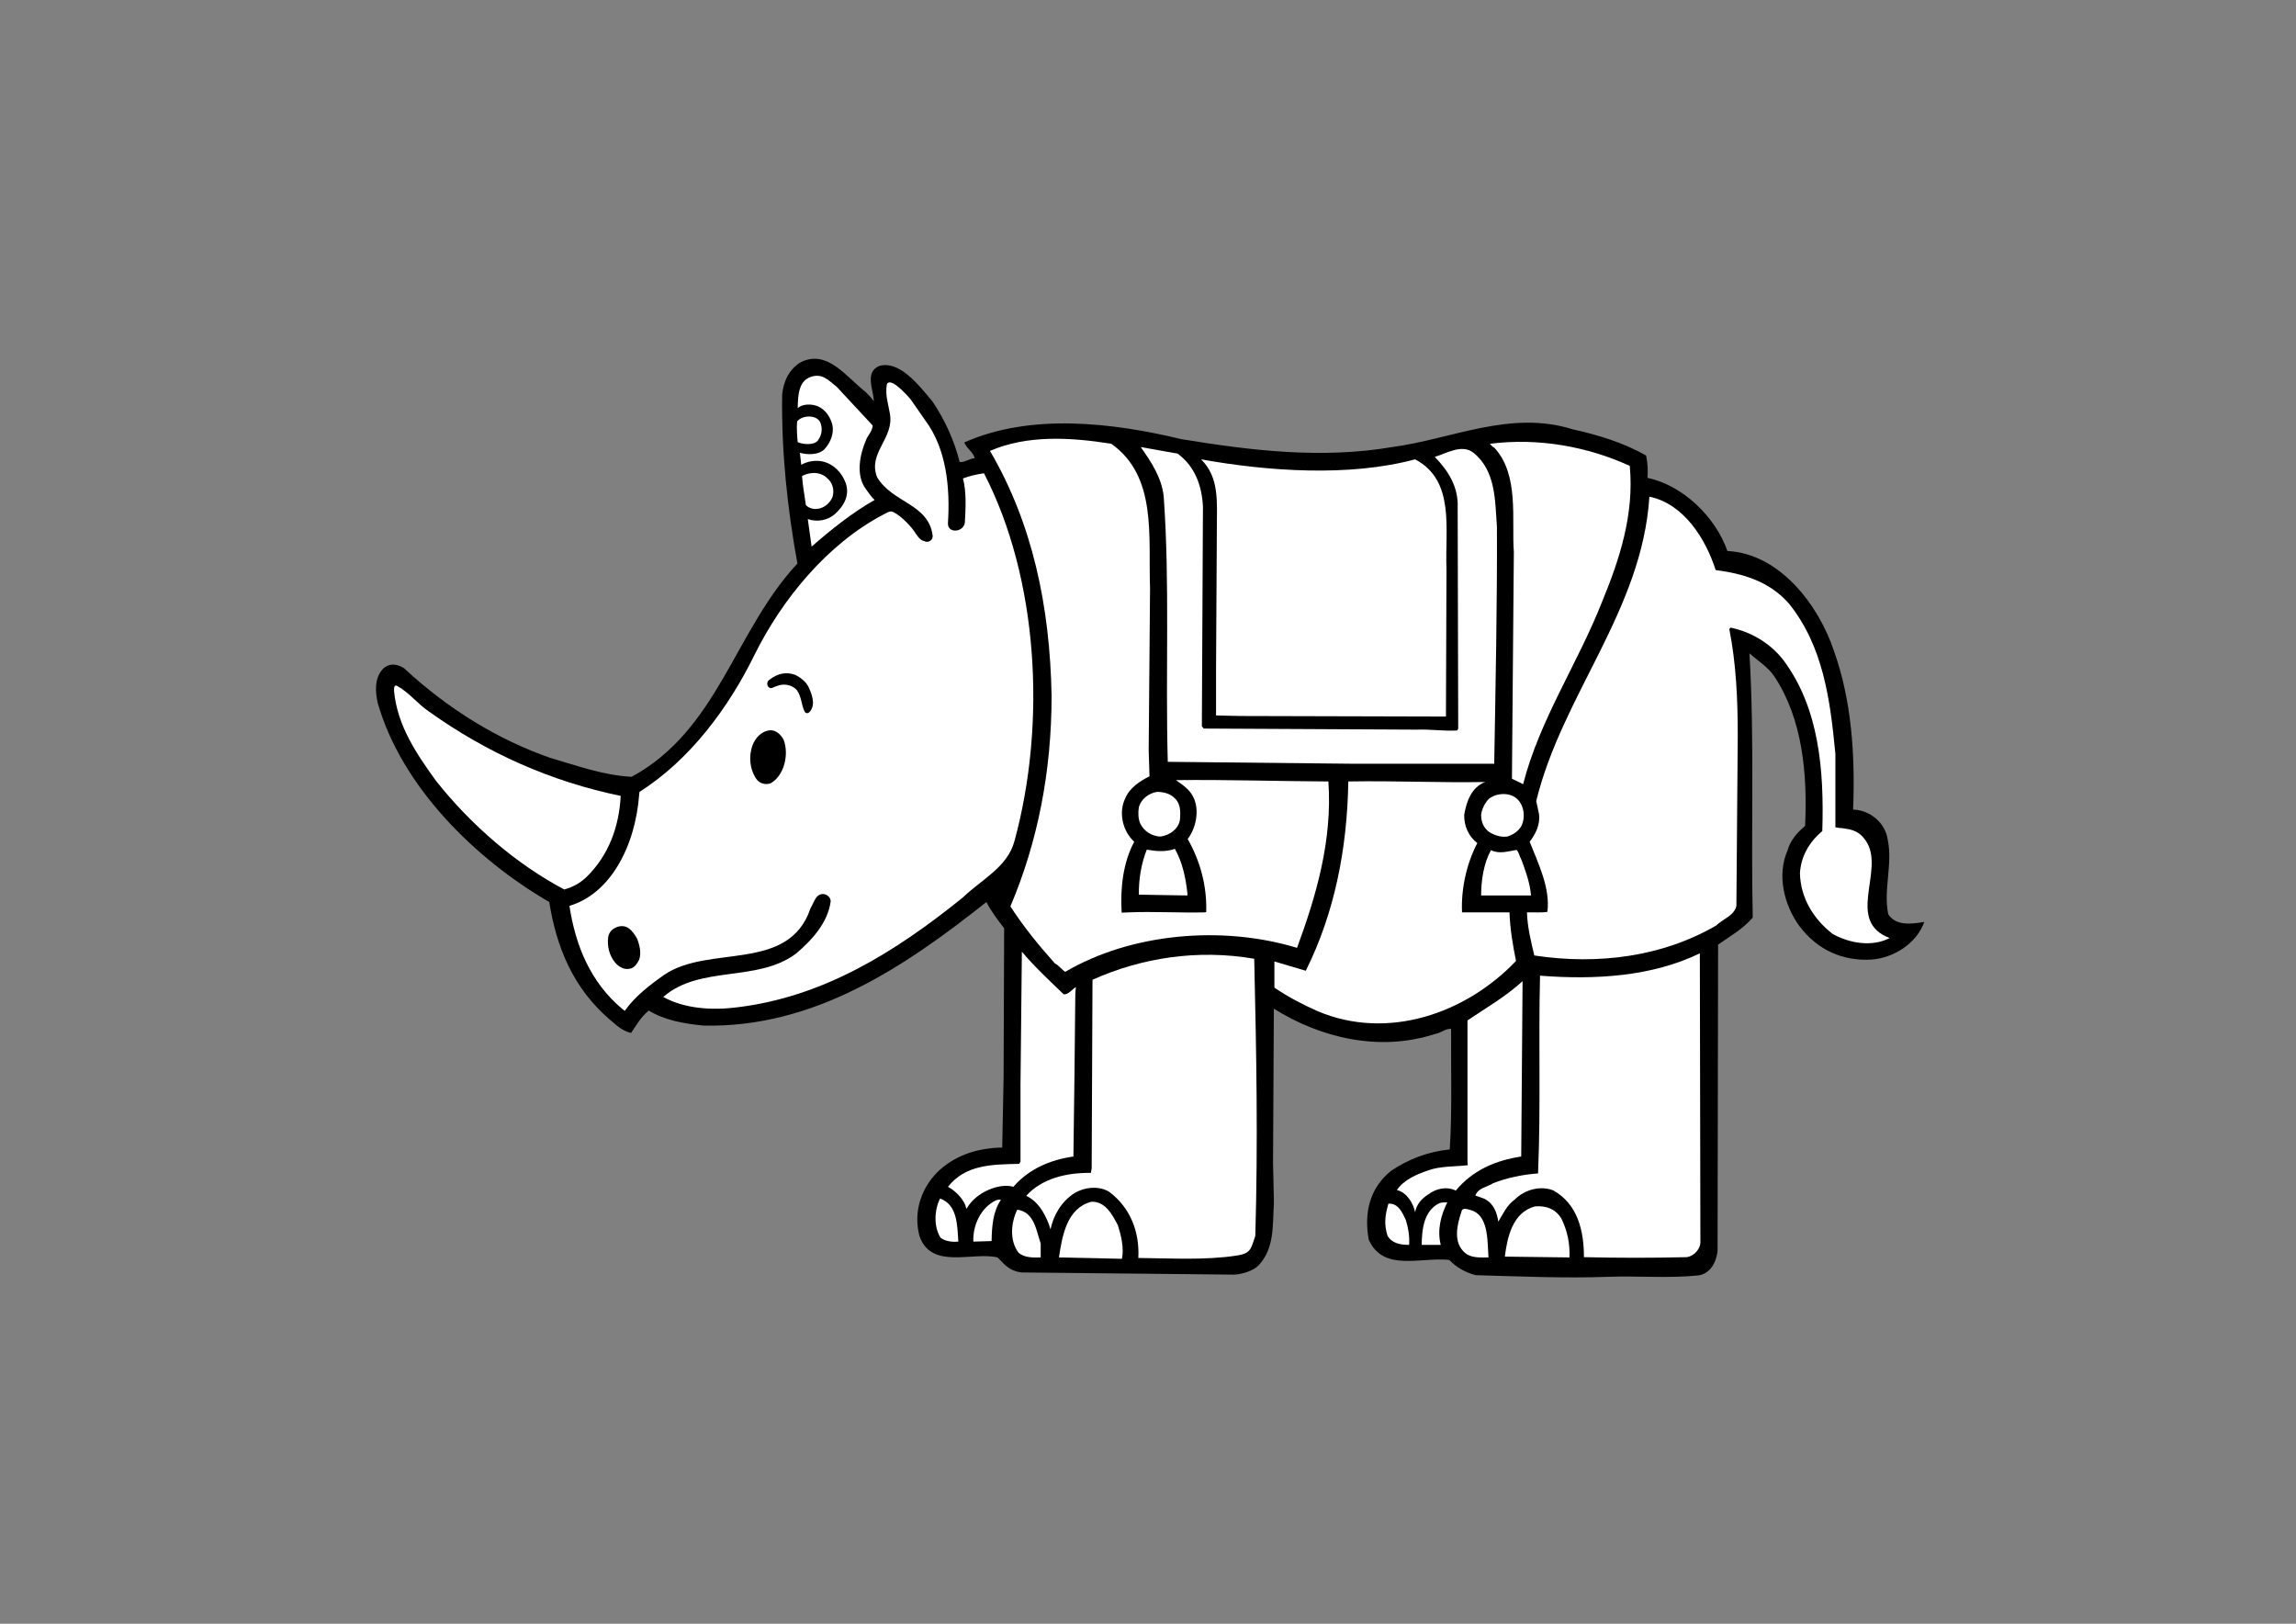 <?xml version="1.0" encoding="utf-8"?>
<!-- Generator: Adobe Illustrator 21.0.2, SVG Export Plug-In . SVG Version: 6.00 Build 0)  -->
<svg version="1.2" baseProfile="tiny" id="Layer_1" xmlns="http://www.w3.org/2000/svg" xmlns:xlink="http://www.w3.org/1999/xlink"
	 x="0px" y="0px" viewBox="0 0 841.9 595.3" overflow="scroll" xml:space="preserve">
<rect x="0" y="0" width="841.9" height="595.3" fill="#808080" stroke="none"/>
<path d="M317.4,143.7c0.9,0.9,2.1,2.1,3,3.4c0-4-3.6-10.8,2.2-13c7.2-1.8,13.9,6.5,19.4,13.2c4.6,6.9,7.9,14.2,9.9,22.1
	c1.8,0.2,3.5-1.3,5.5-1.4c-0.5-2.3-3.1-3.7-3.8-5.8c24.3-10.8,54.2-7.3,79.6-1.2c25.6,4.2,51.4,7.3,77.3,2.9
	c21.8-2.9,43.3-13.7,66.2-6.5c9.5,2.1,18.6,4.9,26.9,9.6c0.6,2.9,0.7,5.6,0.5,8.2c13,2.7,25,14.4,29.3,26.8
	c19.4,1,33.6,20.1,39.1,36.7c6.4,18,7.8,37.8,7,58.1c6.1,0.2,11.8,4.7,12.7,11.1c1.9,8.9-1.7,18.4,0.2,27.3
	c2.7,4.2,8.2,3.6,12.5,2.9l0.7-0.1c-2.8,7.9-11.2,13.2-19.4,13.8c-10.5,0.6-19.8-3.5-26.4-12.3c-5.5-7.5-8.4-18.6-4.3-27.8
	c0.9-3.5,3.6-6.6,6.4-8.9c0.9-19.3-1-39.2-11.2-54.7c-2.5-3.7-6.1-5.8-9.2-8.6c1.9,32.9,0.5,64.2,1.2,96.9
	c-3.6,4.2-8.3,6.8-12.7,9.9l-0.2,112.3c-0.6,5.3-3.5,8.6-7.2,9c-10.8,1.1-22.2,0.1-33,0.5c-15.7,0.6-33.7-0.2-48.4-0.6
	c-3.7-0.9-7.1-2.8-9.8-5.6c-10.4-1.1-24.2,4.5-29.5-7.4c-1.8-9.7,0.3-18.9,8.1-25.2c6.5-4.4,13.7-7.1,21.6-7.9
	c0.9-13.5,0.4-29.4,0.5-44.2c-2-0.2-3.9,1.6-6,1.9c-20.4,6.6-41.9,1.4-59-9.3l-0.3,56.4l0.3,13.3l0,2c-0.5,7.8,0.3,16.1-5.6,22.4
	c-1.8,1.9-5.7,3.2-8.9,3.4l-78.2-0.8c-4.5-0.7-6-2.9-8.6-5.5c-9.1-2.2-24.2,4.6-28.6-7.7c-2.5-9.1,0.7-18.3,7.5-24.5
	c6.4-5.6,14.1-7.9,22.8-8.1L368,395l0.2-54.7c-2.4-3.1-4.8-6.2-6.5-9.6c-30,23.8-63.2,46.2-103.7,45.3c-7.1-0.7-14.2-1.9-20.1-5.5
	c-2.9,2.3-4.5,5.3-6.5,8.2c-3.1-0.7-5.1-2.6-7.7-4.8c-13.6-11.6-19.7-26.8-22.3-43.2c-27.4-15.9-54.2-42.5-62.9-73
	c-0.9-4.1-1.2-8.6,1.5-12c1.1-1.4,3.9-3.4,8.2-0.7l0.3,0.3c15.7,14.5,33.8,25.8,53.4,32.6c9.7,2.8,19.1,6.3,29.7,6.9
	c31.8-17.3,37.6-53.3,60.8-78.2c-3.7-20.2-5.9-41-5.6-61.9c0.4-4.5,2.4-9.4,7-12C303.5,128.1,310.3,138.2,317.4,143.7z"/>
<path fill="#FFFFFF" d="M306.8,141.8L320,156c-0.1,2-1.7,3.5-2.4,5.2c-2.2,5.1-4,12.9-0.1,18.1c1,1.4,2,2.9,3.2,4
	c-8,4.5-16.4,11.2-23.1,17.1l-1.4-10.1c3.4,1.2,7.1,0.5,9.8-1.7c3.4-3,5.7-7,4.1-11.5c-1.4-3.9-4.5-7-8.4-7.9
	c-2.7-0.6-5.6-0.1-7.9,1.2l-0.5-4.4c2.4,0.7,6.8,1,9.1-1.4c2.2-2.4,3.5-5.9,2.8-8.9c-0.7-2.7-2.4-5.4-5.2-6.7c-2.3-1-5.7-1-7.5,0.6
	c0.1-4.3,0.2-9.8,4.7-11.4C301.4,136.8,303.3,139,306.8,141.8z"/>
<path fill="#FFFFFF" d="M339.4,154.3c7.7,10.4,9,24.6,8.2,37.4c-0.3,4,5.8,3.6,6.2-0.2c0.3-5.3,0.6-11.2-0.7-16.1
	c2.4-0.9,5-1.5,7.7-1.9c19.9,38.5,23,91.5,11.2,134.8c-2.5,9.6-12.2,14.2-18.9,20.7c-24.9,20.1-51.2,36.5-82.8,40.3
	c-9.2,1.2-19.4,0.5-27.1-3.8c13.6-11.8,34.4-5.2,48.7-15.9c5.9-5,11.7-11.4,12.7-19.2c-0.1-1.4-1.1-2.3-2.4-2.6
	c-3.1-0.3-3.5,2.7-5,5.2c-8,23.8-37.4,13.1-53.8,24.5c-5.1,3.6-10.6,7.8-14.3,13.1l-0.8-0.6c-11.9-9.9-17.3-23.5-19.5-37.9
	c14.6-4.3,24.1-21.1,25.6-41l0.1-0.8c18.7-11.8,32.9-31.3,42.1-50.1c10.2-20.6,26.8-40.8,47.4-51.6c1-0.5,1.9-1.1,2.8-1.1
	c2.4,0.5,6.7,4.8,8.3,7.1c1,1.4,2,3.4,3.8,3.8c1.4,0.7,3.1-0.2,3.1-1.9c-1.4-11.9-14.9-12.1-20.4-21.6c-3.5-8.9,6.4-14.2,4.7-23.3
	c-0.6-3.6-1.8-6.7-1.1-10.8c1.3-2.4,6.3,2.8,8.7,5.6L339.4,154.3z"/>
<path fill="#FFFFFF" d="M301,155.5c0.6,2.1,0.3,4-1.1,6c-1.5,1.9-5.7,1.4-7.4,0.6c-0.1-1.2-0.5-4.9-0.2-7.6
	C294.1,152.1,300.1,151.8,301,155.5z"/>
<path fill="#FFFFFF" d="M407.5,162.7c16.9,12,13.5,34,14.2,53l-0.5,59.3l0.3,9.6c-3.4,1.7-7.3,4.2-8.9,8.1
	c-2.4,4.9-1.1,11.3,2.6,15.2l0.7,0.7c-4,7.4-5.2,16.9-4.6,26l2.4-0.1c9-0.4,18.5,0.2,27.8,0l0.8-0.1c0.3-9.8-2.3-18.9-6.8-26.8
	c3.1-4,4.4-10.6,2.1-15.3c-1.4-3-4.1-4.6-6.4-6.3c19-0.2,36.7,0.4,55.9,0.5c1.5,21.7-4.5,42-11.5,61c-27.7-8.4-61-5.3-85,8.8
	c-1-0.6-2.4-2.4-3.8-3.1c-5.9-6.6-11.6-13.6-16.3-20.9c10-23.6,15.1-49.4,15.1-77.2c-0.6-32.8-7-63.2-22.6-89.8
	C376.7,159.4,392.5,160.3,407.5,162.7z"/>
<path fill="#FFFFFF" d="M597.6,170.8c1.7,17.8-3.8,34.4-10.1,49.7c-8.9,22.7-22.9,43.2-29,67l-4.1-2l0.7-83.2
	c-0.9-11.5,2.1-28.3-7.2-38.2c-0.6-0.2-1.1-0.9-1.6-1.4C564.3,160.4,582.3,163.8,597.6,170.8z"/>
<path fill="#FFFFFF" d="M431.8,166.3c6.4,4.7,8.9,11.8,9.3,19.4l-0.4,80.6l0.7,0.8l78.2,0.4c4.8-0.2,9.6,0.6,14.7,0.3l0.4-0.7
	l-0.2-81.1c0.3-7.5-3.5-13.5-8.4-18.5c4.2-1.2,9.9-4.9,14.2-1.5c8.2,6.6,7.9,17.5,8.6,27.2c0.1,29.1-0.5,57.5-1,86.8h-52.3
	l-67.4-0.7c-0.9-33.5,0.8-65.4-1.5-97.4c-0.8-6.9-4.5-12.4-8.4-18L431.8,166.3z"/>
<path fill="#FFFFFF" d="M518.9,168.4c14.8,7.8,10.9,25.6,11.5,40.4l-0.2,53.9l-75.4-0.2l-8.9-0.2v-16.6l0.3-52.5
	c0-8.8,1-18.2-5.8-24.8C464.8,172.8,494.8,174.9,518.9,168.4z"/>
<path fill="#FFFFFF" d="M303.2,175.2c2.1,1.7,2.8,4.3,2.1,6.9c-0.7,1.8-2.2,3.4-4.1,4.1c-2,0.8-4.3,0.4-5.7-1
	c-0.7-5.2-1.1-6.5-1.4-10.7C298.4,172.4,301.7,173.7,303.2,175.2z"/>
<path fill="#FFFFFF" d="M629.1,209c10.1,1.3,19.6,4.1,26.8,12.2c12.6,15.6,15.2,35.2,17.1,55.2c0,8.7,0,17.9,0,26.9
	c2,0.4,1.3,0.1,3.6,0.5c4.3,0.5,6.3,2.3,8.1,5.3c6,10.8-7.9,28.7,8.2,34.8c-6.5,3.4-14.8,1.9-20.9-1.5c-7.1-5.5-11.8-13.3-12-22.3
	c0.4-6.1,3.3-11.3,8.2-15.4c0.7-22.5-1.2-45.1-14.2-62.6c-5-6.5-12.2-10.5-19.4-12l-0.5,0.5c2.5,12.7,3.1,25.6,3.1,39.1l-0.5,62.4
	c-0.7,3.5-4.9,4.8-7.4,7.2c-19.4,11.3-43,14.6-66.7,11c-1.2-5.1-2.5-10.2-2.7-15.8c3.1-0.1,4.9,0.2,7.5-0.2
	c1.1-8.7-3.3-17.6-6.5-25.7c2-2.6,4-6.2,3.4-10.3l-1-4.6c9.5-39,38.8-69.8,41.5-111.6C617.5,184.7,625.5,197.7,629.1,209z"/>
<path d="M296.4,251.7c1.2,2.6,2.7,6.2,0.8,8.9c-0.7,1.1-1.8,1.1-2.2,0.2c-1.2-2.5-1.1-5.6-2.9-7.9c-1.8-1.9-4.8-2.4-7.2-1.4
	c-0.7,0.2-0.7,0.3-1.8,0.7c-1.5,0.5-2.5-1.8-1.1-2.9c3.4-2.6,6.3-3,9.6-1.9C293.4,248.3,295.4,249.8,296.4,251.7z"/>
<path fill="#FFFFFF" d="M157.2,260.8c21.4,15.3,44.8,25.7,70.4,31c-0.6,11.4-4.4,21.7-12.5,29.7c-2.5,2.3-4.7,3.6-8.2,4.6
	c-17.4-9.2-34.1-23.5-47-39.8c-7.3-10.1-14.2-20.3-15.4-32.9c-0.1-1.5,0.2-2.5,1.2-1.9C150,253.9,153.1,258,157.2,260.8z"/>
<path d="M287.3,271.1c2.2,5.6,0.1,13.5-4.8,16.1c-1.8,0.6-3.8,0.1-5-1.4c-2.6-3.6-3.1-8.5-1.5-12.7c0.9-2.4,3-4.8,5.8-5.3
	C284.3,267.3,286.2,269.2,287.3,271.1z"/>
<path fill="#FFFFFF" d="M544.6,286.7c-5.1,1.9-6.9,7.3-7.7,12c-0.1,4.3,1.7,8,4.8,10.4c-3.9,7.4-6,16.8-5.6,25.4l0.8,0h16.6
	c0.2,5.9,1.2,12,2.4,17.8c-18.4,19.3-47.1,29.3-72.8,18.4c-5.6-2.5-10.6-5.1-15.8-8.6v-9.6l11.5,3.4c10.5-21,15.2-44.6,15.6-69.4
	C511.6,286.2,527.4,287,544.6,286.7z"/>
<path fill="#FFFFFF" d="M430.8,292.7c2.1,1.9,2.1,5,1.9,7.5c-0.3,3.6-3.9,6.2-7.4,6.5c-3-0.2-5.9-2-7.2-4.8c-0.8-1.8-0.8-4.1-0.5-6
	c0.9-3.1,3.7-5.1,6.7-5.6C426.8,290.4,429.1,290.9,430.8,292.7z"/>
<path fill="#FFFFFF" d="M556.6,293.2c2.3,2.4,2.7,6.4,1.4,9.4c-1.2,2.2-3,3.3-5.3,4.1c-2.6,0.3-4.7-0.5-6.7-1.7
	c-2.1-1.6-2.9-3.8-2.9-6.3c0.3-2.1,1.2-4,2.7-5.7C548.6,290.6,553.9,290.3,556.6,293.2z"/>
<path fill="#FFFFFF" d="M430.8,311.2c2.8,4.9,4,10.8,4.6,16.3v0.8l-17.8-0.3c-0.1-5.6,0.9-11.5,2.9-16.5
	C424,312.1,427.5,312.4,430.8,311.2z"/>
<path fill="#FFFFFF" d="M556.1,311.6c0.9,0.9,0.7,1.5,1.9,3.9c1.5,4.1,3,8.2,3.4,12.8h-18.3c0-5.4,0.9-11.7,3.6-16.6
	C549.9,313.2,552.9,312.1,556.1,311.6z"/>
<path d="M233.6,344.1c0.9,2.3,1.7,5.4,0.7,7.9c-0.7,1.3-1.6,2.7-3.1,3.1c-2.1,0.6-4.3-0.5-5.8-2.4c-2-2.5-2.8-5.8-2.4-9.1
	c0.4-2.1,1.6-3.1,3.4-3.8C230,338.7,231.9,341.2,233.6,344.1z"/>
<path fill="#FFFFFF" d="M390,364.5c1.6,0.4,3.3-2,4.5-2.6l-0.2,2.4c-0.2,19.3-0.4,41-0.7,59.7c-8.4,1.2-16.3,4.5-22,11.1
	c-5.2-1.5-13.6,2-16.9,7.6l-0.4,0.5c-0.3-2.9-3.8-6.6-6.7-8.1c6.4-8.1,16-8.2,26.1-8.4l0.5-0.8v-28.5l0.5-48.5
	C379.1,354.2,385,359.7,390,364.5z"/>
<path fill="#FFFFFF" d="M623.5,455c0.2,2.7-2.2,5.5-5,5.9c-12.7,0.3-25,0.3-37.7,0c0-9.7-2.3-19.5-11.3-24.5
	c-4.7-1.8-10.4-0.3-14.1,3.4c-2.9,2.1-4.3,5.3-6,8.1c-0.5-3.3-1.6-6.6-5.1-8.4l-3.3-1.2c1-2.8,4.3-3.1,6.5-4.5
	c5-2,10.9-3.2,16.5-3.6l0-0.8c1-23.9,0.1-46.8,0.7-71.7c20.2,1.6,41.2,0.3,58.6-8.2L623.5,455z"/>
<path fill="#FFFFFF" d="M459.9,351.5c0.8,34.8,1.4,66.4,0.4,101.6c-1.6,4.6-1.5,6.4-6.7,7.2c-11.7,1.8-24.3,1-36.2,0.9
	c0.5-9.4-2.8-18.3-10.6-24.2c-3.8-2.4-9.2-1.8-12.9,0.5c-4.7,3-7.6,8-8.7,13.2c-1.4-4.7-4.1-10-8.9-12.3c5.8-6.4,14.8-8.5,23.7-8.4
	l0.3-1.7l0.3-69.1C418.4,351.2,439,347.9,459.9,351.5z"/>
<path fill="#FFFFFF" d="M557.8,424c-9.2,1.4-17.7,4.9-24,12.5c-3.4-1.7-7.3-0.7-10.1,1.4c-2.5,1.6-4.3,3.7-4.8,6.5
	c-0.7-3.3-3.1-7.3-6.7-8.1c2.6-3.8,7.3-5.8,11.5-7.2c4.1-1.6,10.2-1.4,14.5-1.9l-0.1-1.2v-51.9c6.8-4.6,14-8.7,20.2-14.4L557.8,424z
	"/>
<path fill="#FFFFFF" d="M351.4,455.2c-2.4,0.2-4.7-0.1-6.5-1.4c-2.6-4.1-2.3-10.2-0.2-14.4C351.1,441.7,351,449.2,351.4,455.2z"/>
<path fill="#FFFFFF" d="M367,439.9c-2.9,4.3-3.3,9.6-3.4,15.1l-6.7,0.2c-0.2-6.2,2.8-12.4,8.2-15.1
	C366.2,439.7,366.5,439.8,367,439.9z"/>
<path fill="#FFFFFF" d="M409.9,449.2c1.2,3.8,2.3,8.2,1.5,12.3l-23.1-0.5c1.2-8,2.9-18,11.8-20.4
	C405.3,440.3,407.9,445.4,409.9,449.2z"/>
<path fill="#FFFFFF" d="M530.7,440.8c-2.3,4.6-3.8,10.1-2.4,15.6h-7c0.1-5.9,0.8-12.5,6.5-15.3C528.7,440.8,529.7,440.8,530.7,440.8
	z"/>
<path fill="#FFFFFF" d="M515.5,447.3c0.9,2.9,1.4,5.9,1.2,9.1c-3.1,0-6.2-0.5-7.9-3.3c-1.4-4.2-0.9-7.7,0.3-11.8
	C512.7,441,514.3,444.7,515.5,447.3z"/>
<path fill="#FFFFFF" d="M572.7,447.1c2,4.2,3,8.8,2.8,13.9l-23.7-0.3c0.9-7.3,2.9-16.2,11-18.4C566.9,441.9,570.7,443.3,572.7,447.1
	z"/>
<path fill="#FFFFFF" d="M540.5,444.1c5.4,2.6,4.9,11.6,5.3,16.9c-2.7,0-6.1,0.3-8.4-1.5c-4.8-3.9-3.1-10.5-1.5-15.3
	c0.3-1.8,2.6-0.7,3.6-0.5L540.5,444.1z"/>
<path fill="#FFFFFF" d="M381.6,455.9v5.1c-3,0.1-5.9,0.1-8.1-1.7c-3.4-4.5-2.8-11-0.5-15.8C379.3,444.3,380,451.3,381.6,455.9z"/>
<g>
</g>
<g>
</g>
<g>
</g>
<g>
</g>
<g>
</g>
<g>
</g>
<g>
</g>
<g>
</g>
<g>
</g>
<g>
</g>
<g>
</g>
<g>
</g>
</svg>

